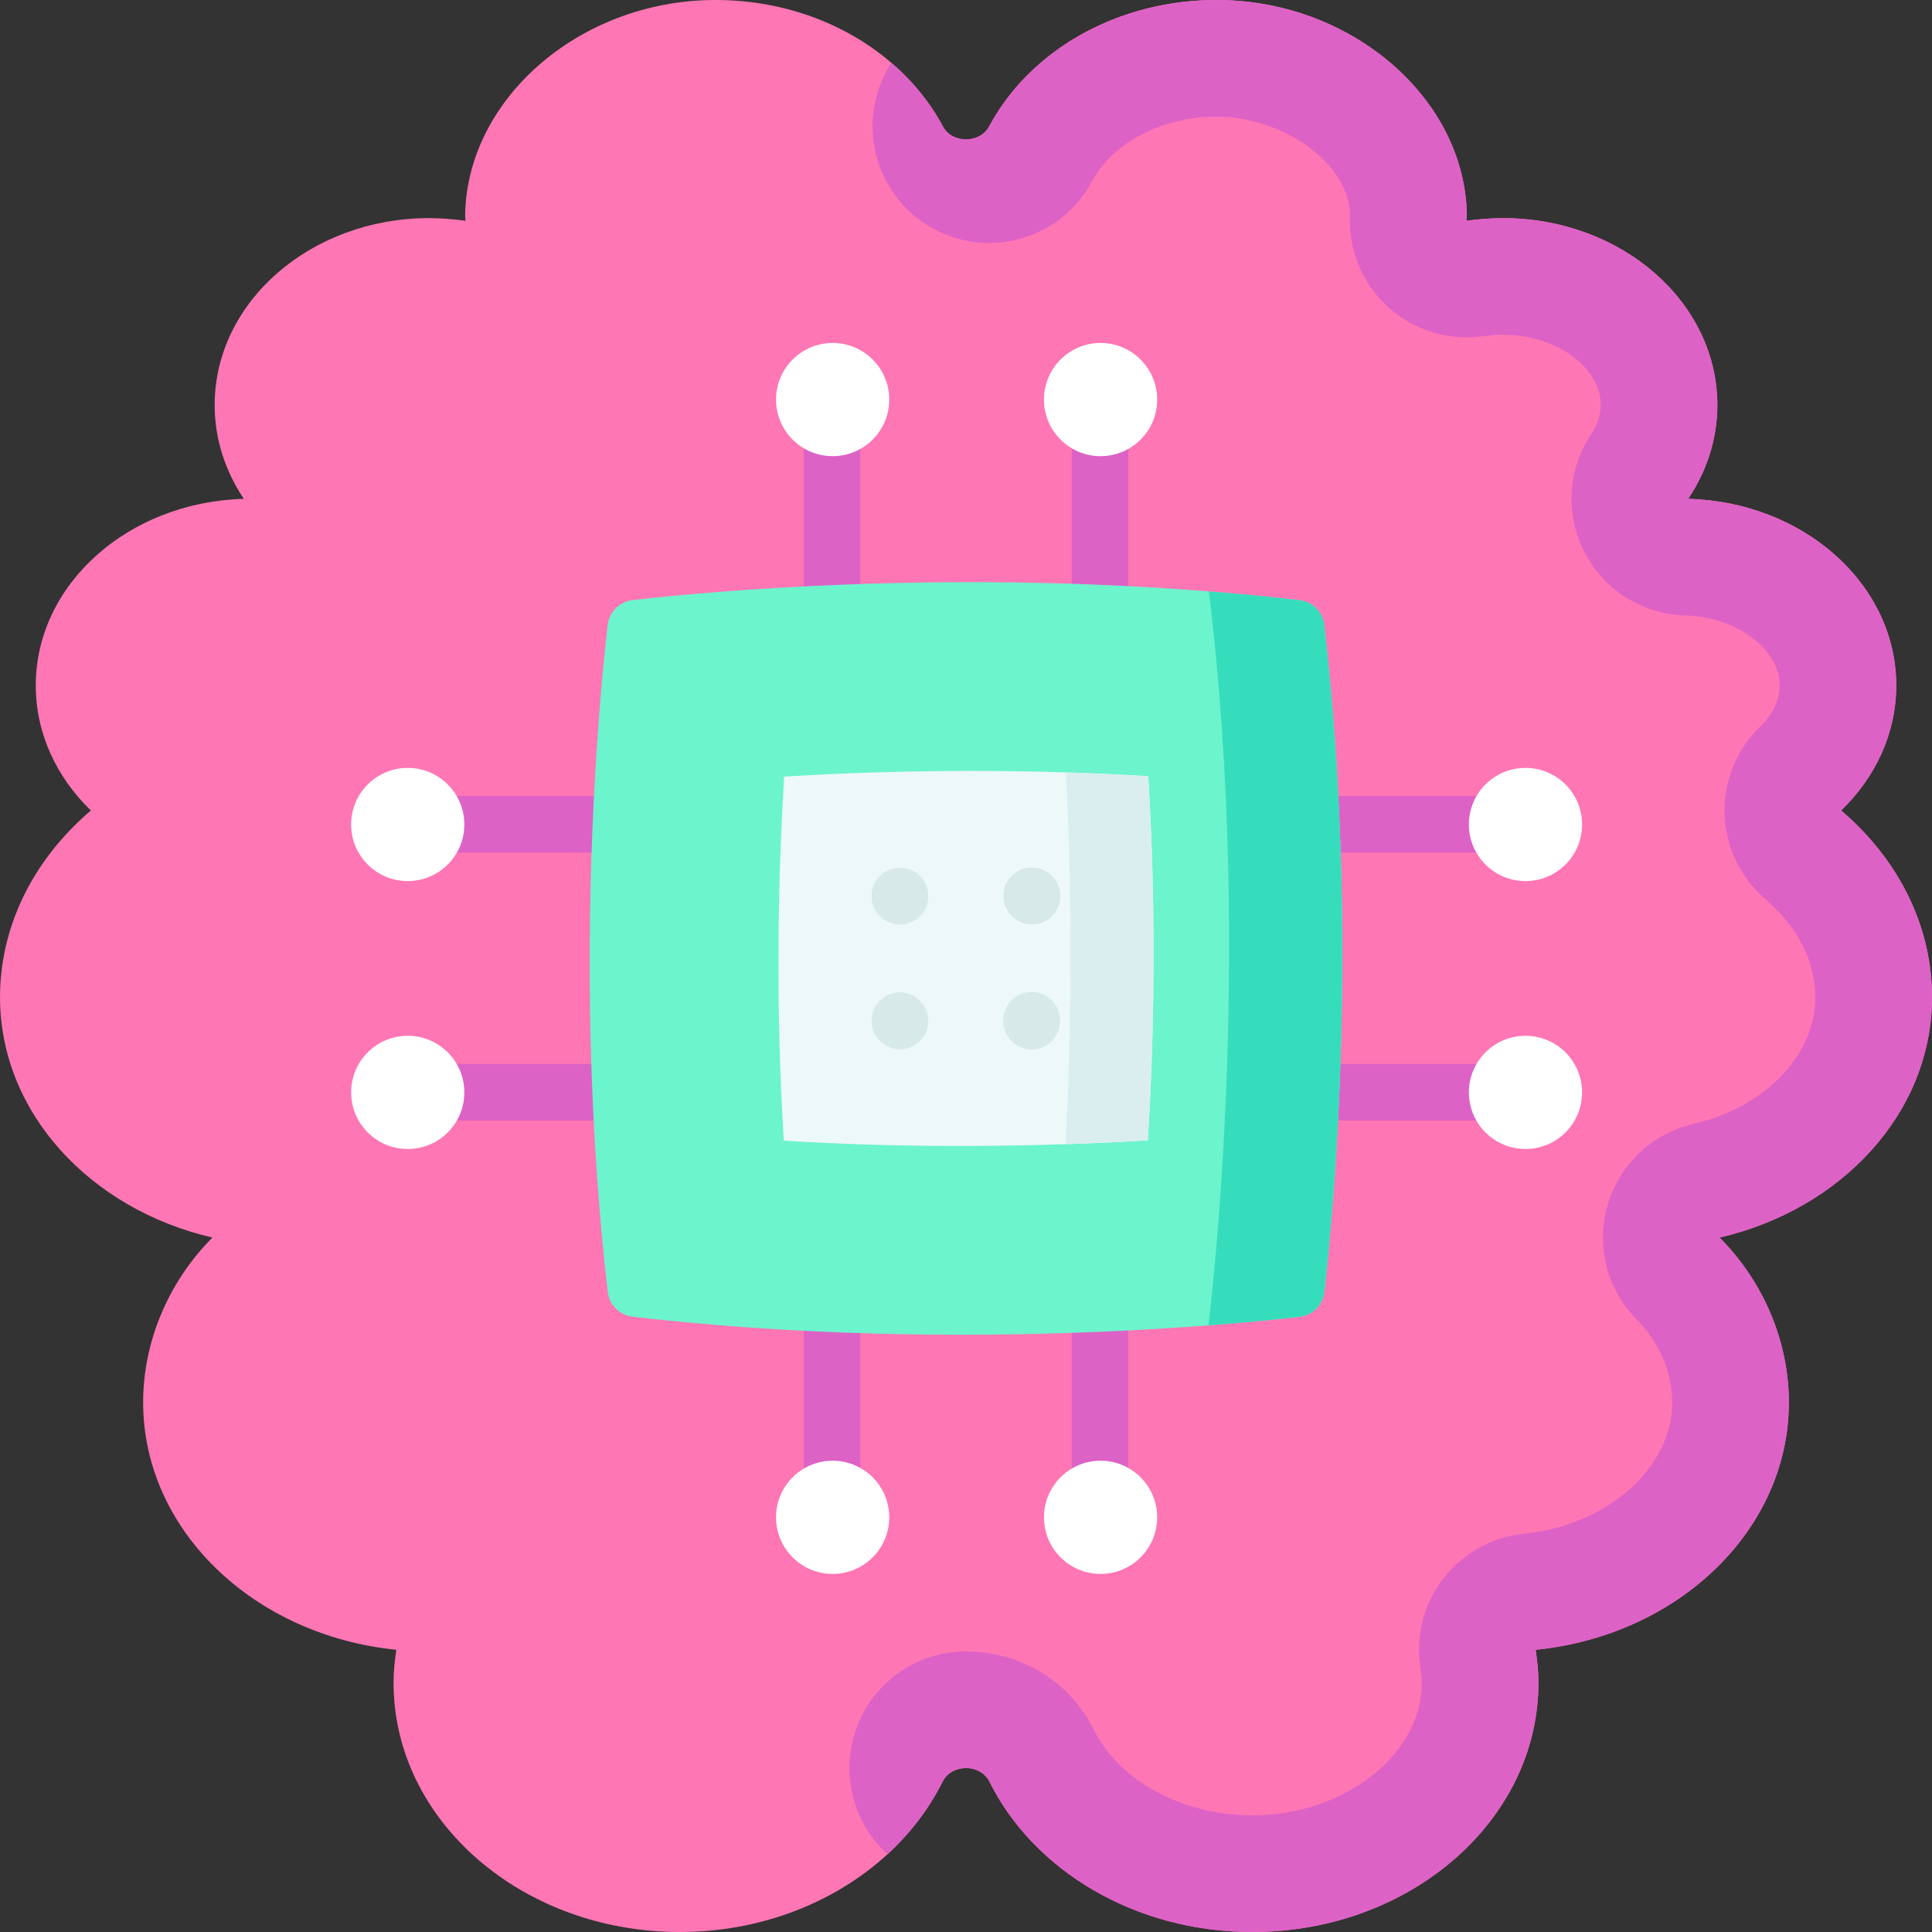 <svg id="Layer_1" enable-background="new 0 0 512 512" height="512" viewBox="0 0 512 512" width="512" xmlns="http://www.w3.org/2000/svg"><rect x="0" y="0" width="512" height="512" fill="#333333" stroke="none"/><g><path d="m455.711 327.967c11.94 12.012 18.358 27.98 18.358 43.649 0 33.904-29.34 61.811-67.106 65.592.433 2.864.742 5.759.742 8.726 0 36.489-33.965 66.066-75.852 66.066-31.194 0-57.989-16.401-69.64-39.837-1.195-2.4-3.698-3.606-6.212-3.606s-5.017 1.205-6.212 3.606c-3.554 7.149-8.52 13.65-14.598 19.234-13.815 12.681-33.368 20.603-55.043 20.603-41.887 0-75.852-29.577-75.852-66.066 0-2.967.309-5.862.742-8.726-37.766-3.781-67.106-31.689-67.106-65.592 0-15.669 6.418-31.637 18.358-43.649-32.39-7.52-56.29-33.131-56.29-63.707 0-17.647 7.84-35.562 24.075-49.48-9.066-8.777-14.598-20.377-14.598-33.11 0-26.847 24.539-48.656 55.135-49.47-4.883-7.304-7.726-15.783-7.726-24.848 0-27.362 25.476-49.552 56.887-49.552 2.946 0 6.645.309 9.601.701-.041-.536-.113-1.071-.103-1.617.546-30.658 30.195-56.454 65.406-56.877 18.502-.237 35.304 6.14 47.491 16.596 5.645 4.821 10.312 10.539 13.691 16.885 1.226 2.308 3.688 3.462 6.14 3.462s4.914-1.154 6.14-3.462c10.673-20.017 34.099-33.821 61.182-33.481 35.212.422 64.86 26.218 65.406 56.877.01.546-.062 1.082-.103 1.617 2.957-.392 6.655-.701 9.601-.701 31.41 0 56.887 22.19 56.887 49.552 0 9.066-2.843 17.544-7.726 24.848 30.596.814 55.135 22.623 55.135 49.47 0 12.733-5.532 24.333-14.598 33.11 16.237 13.918 24.077 31.833 24.077 49.48 0 30.576-23.9 56.187-56.289 63.707z" fill="#ff76b4"/><path d="m455.711 327.967c11.94 12.012 18.358 27.98 18.358 43.649 0 33.904-29.34 61.811-67.106 65.592.433 2.864.742 5.759.742 8.726 0 36.489-33.965 66.066-75.852 66.066-31.194 0-57.989-16.401-69.64-39.837-1.195-2.4-3.698-3.606-6.212-3.606s-5.017 1.205-6.212 3.606c-3.554 7.149-8.52 13.65-14.598 19.234-6.202-5.656-10.096-13.794-10.096-22.839 0-17.07 13.835-30.906 30.905-30.906 14.536 0 27.516 7.953 33.883 20.748 6.748 13.578 23.612 22.695 41.97 22.695 24.364 0 44.947-16.102 44.947-35.16 0-1.03-.124-2.369-.391-4.09-1.267-8.375.948-16.905 6.14-23.591 5.202-6.686 12.908-10.961 21.335-11.796 22.036-2.215 39.281-17.513 39.281-34.841 0-7.901-3.41-15.865-9.364-21.861-7.912-7.953-10.889-19.553-7.788-30.329s11.785-19.028 22.715-21.562c19.058-4.43 32.368-18.245 32.368-33.605 0-9.437-4.718-18.667-13.289-26.023-6.593-5.656-10.508-13.835-10.765-22.52-.268-8.695 3.142-17.091 9.385-23.138 2.369-2.287 5.192-6.047 5.192-10.91 0-9.704-11.476-18.214-25.054-18.574-11.25-.299-21.448-6.686-26.62-16.689-5.182-9.993-4.512-22.005 1.741-31.369 1.669-2.503 2.524-5.089 2.524-7.685 0-10.106-11.899-18.646-25.981-18.646-1.154 0-3.431.155-5.553.433-9.251 1.226-18.564-1.803-25.332-8.231-6.655-6.325-10.158-15.288-9.55-24.446-1.02-14.454-18.945-25.363-34.841-25.559h-.556c-14.289 0-27.496 6.841-32.986 17.122-8.025 15.061-26.743 20.758-41.805 12.733-15.061-8.036-20.768-26.754-12.733-41.815.422-.793.855-1.566 1.298-2.339 5.645 4.821 10.312 10.539 13.691 16.885 1.226 2.308 3.688 3.462 6.14 3.462s4.914-1.154 6.14-3.462c10.673-20.017 34.099-33.821 61.182-33.481 35.212.422 64.86 26.218 65.406 56.877.01.546-.062 1.082-.103 1.617 2.957-.392 6.655-.701 9.601-.701 31.41 0 56.887 22.19 56.887 49.552 0 9.066-2.843 17.544-7.726 24.848 30.596.814 55.135 22.623 55.135 49.47 0 12.733-5.532 24.333-14.598 33.11 16.234 13.917 24.074 31.832 24.074 49.479 0 30.576-23.9 56.187-56.289 63.707z" fill="#dd62c6"/><g fill="#dd62c6"><path d="m112.891 210.958h64.005v15h-64.005z"/><path d="m112.891 281.958h63.928v15h-63.928z"/><path d="m335.104 210.958h64.005v15h-64.005z"/><path d="m335.181 281.958h63.928v15h-63.928z"/><path d="m284 110.849h15v64.005h-15z"/><path d="m213 110.849h15v63.928h-15z"/><path d="m284 333.062h15v64.005h-15z"/><path d="m213 333.139h15v63.928h-15z"/></g><path d="m350.962 342.362c-.397 3.464-3.123 6.199-6.587 6.596-5.102.584-13.365 1.445-24.134 2.28-33.331 2.559-90.654 4.826-152.566-2.293-3.479-.4-6.221-3.141-6.621-6.621-9.414-81.916-2.408-155.792-.015-176.691.397-3.469 3.127-6.2 6.596-6.597 18.835-2.157 80.709-8.061 152.725-2.309 7.899.629 15.922 1.4 24.021 2.331 3.459.397 6.168 3.154 6.565 6.613 9.415 81.915 2.409 155.791.016 176.691z" fill="#6cf4cd"/><path d="m344.374 348.958c-5.102.584-13.365 1.445-24.134 2.28 0 0 12.25-95.54.12-194.51 7.899.629 15.922 1.4 24.021 2.331 3.459.397 6.168 3.154 6.565 6.613 9.414 81.915 2.408 155.791.015 176.69-.396 3.464-3.123 6.199-6.587 6.596z" fill="#36ddbd"/><path d="m304.29 205.708c-7.41-.46-14.68-.79-21.78-1.01-28.97-.93-54.92-.1-74.71 1.1-1.49 24.64-2.42 58.82-.09 96.49 27.56 1.7 53.25 1.66 74.71.93 7.87-.26 15.17-.62 21.78-1.02 1.49-24.64 2.42-58.82.09-96.49z" fill="#edf8f9"/><path d="m304.29 205.708c-7.41-.46-14.68-.79-21.78-1.01 1.94 38 1.22 72.57-.09 98.52 7.87-.26 15.17-.62 21.78-1.02 1.49-24.64 2.42-58.82.09-96.49z" fill="#daeeef"/><g fill="#fff"><circle cx="108.053" cy="218.498" r="15"/><circle cx="108.053" cy="289.498" r="15"/><circle cx="404.27" cy="218.498" r="15"/><circle cx="404.27" cy="289.498" r="15"/><circle cx="291.661" cy="105.889" r="15"/><circle cx="220.661" cy="105.889" r="15"/><circle cx="291.661" cy="402.107" r="15"/><circle cx="220.661" cy="402.107" r="15"/></g><g fill="#d8e9ea"><circle cx="238.5" cy="237.501" r="7.5"/><circle cx="238.5" cy="270.501" r="7.5"/><ellipse cx="273.5" cy="270.501" rx="7.501" ry="7.5" transform="matrix(1 -.009 .009 1 -2.539 2.592)"/><circle cx="273.5" cy="237.501" r="7.5"/><circle cx="238.5" cy="237.501" r="7.5"/><ellipse cx="238.5" cy="270.501" rx="7.501" ry="7.5" transform="matrix(1 -.009 .009 1 -2.449 2.179)"/><ellipse cx="273.5" cy="237.501" rx="7.5" ry="7.501" transform="matrix(.009 -1 1 .009 33.43 508.748)"/><ellipse cx="273.5" cy="270.501" rx="7.5" ry="7.501" transform="matrix(.009 -1 1 .009 .432 541.437)"/></g></g></svg>